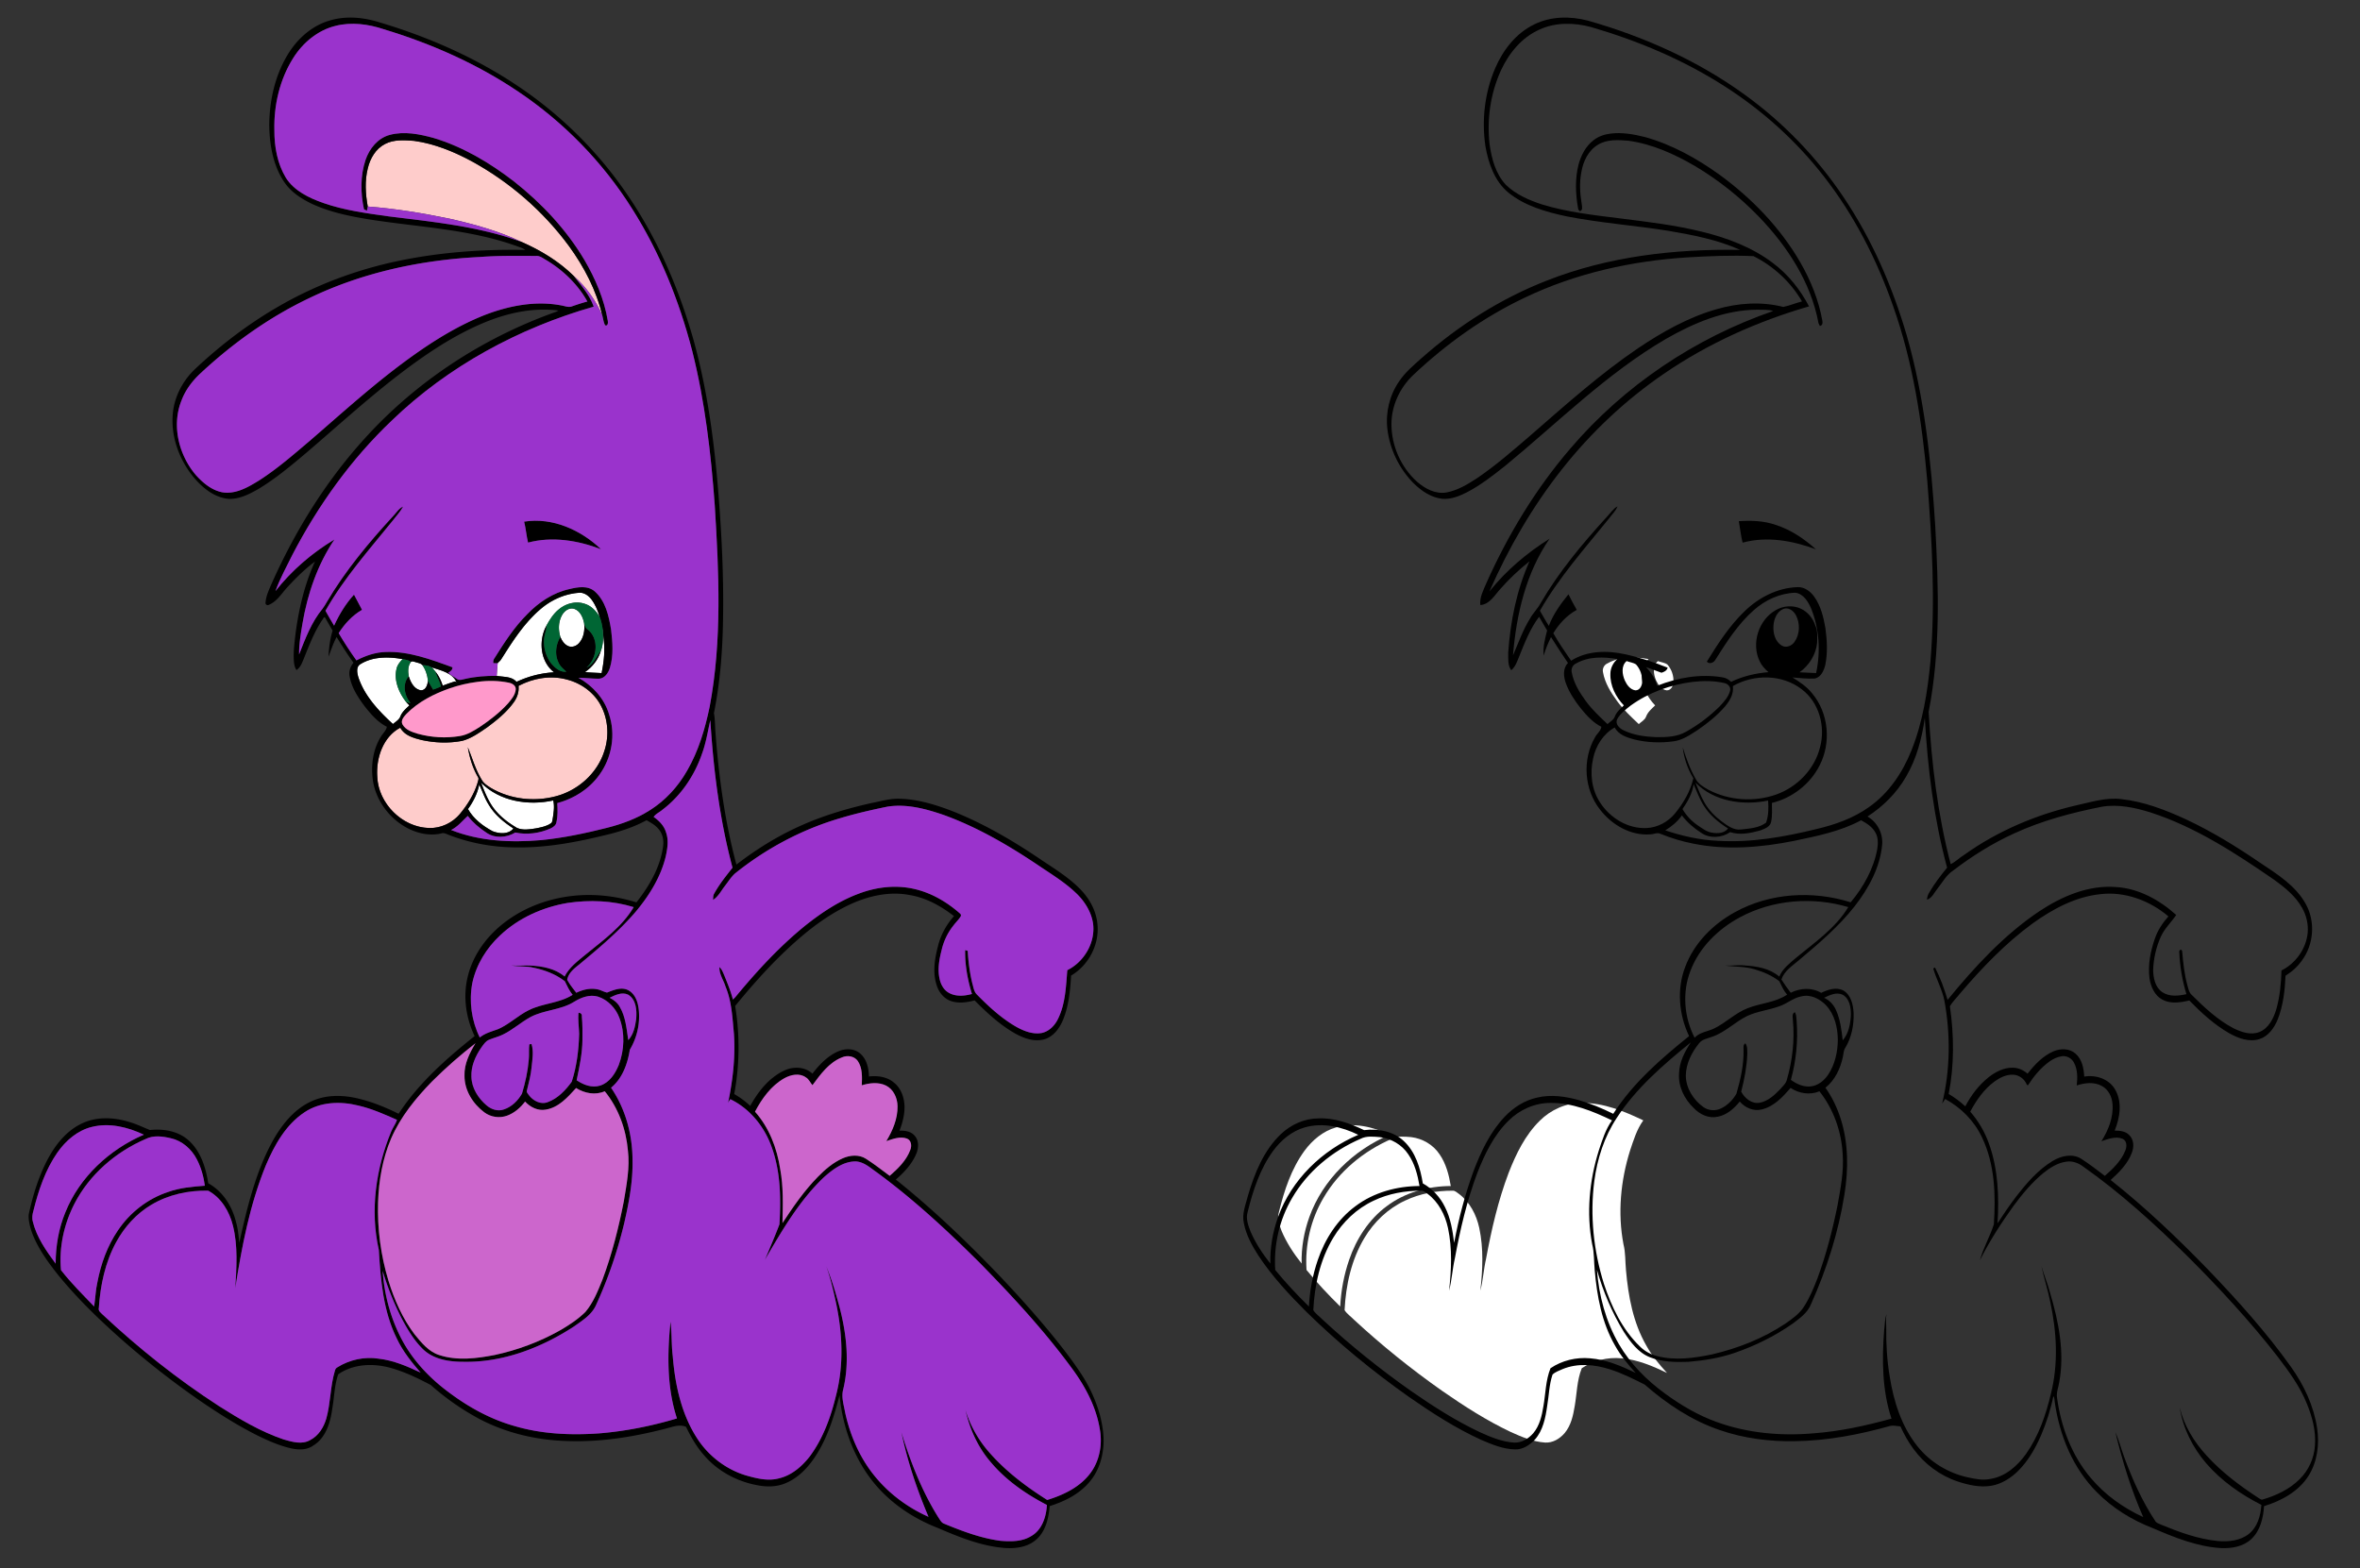 <svg xmlns="http://www.w3.org/2000/svg" viewBox="0 0 1920 1276"><rect x="0" y="0" width="1920" height="1276" fill="#333333" stroke="none"/><path fill="#FFF" d="M1307.67 539.76c10.17-5.79 22.41-5.49 33.6-3.56-3.41 2.99-5.64 7.26-5.67 11.85-.36 9.65 4.37 19 10.96 25.83-2.84 2.72-6.01 5.39-7.41 9.19-1 2.76-3.91 4.07-5.9 6.03-6.18-5.89-12.52-11.72-17.58-18.64-5.16-7.08-9.98-14.79-11.53-23.54-.67-2.84.83-6 3.53-7.16zM1347.36 553.64c-2.18-4.95-3.17-11.94 1.45-15.83 2.5.99 5.39 1.21 7.65 2.74 3.48 3.85 5.3 9.2 5 14.38-.17 3.05-1.95 6.74-5.47 6.71-4.24-.56-6.98-4.4-8.63-8zM1252.72 911.74c9-8.95 21.43-14.52 34.2-14.46 17.63-.15 34.36 6.71 50 14.2-5.29 7.3-7.9 16.03-10.74 24.47-7.71 24.51-10.2 50.9-5.41 76.23 1.78 6.94 1.38 14.16 2.07 21.24 1.85 21.12 5.8 42.67 16.53 61.25 4.52 8.19 10.53 15.41 16.83 22.27-11.74-5.63-24.03-10.88-37.16-11.9-11.24-1.02-22.81 1.73-32.17 8.09-3.95 9.79-3.96 20.55-5.75 30.84-1.26 7.73-3.06 15.83-8.24 21.98-3.92 4.55-9.7 8.07-15.89 7.64-9.85-.68-19.07-4.59-27.95-8.62-19.56-9.26-37.83-20.99-55.58-33.31-25.23-17.74-49.33-37.1-71.96-58.06-2.48-2.6-5.71-4.69-7.6-7.72 1-20.44 5.56-41.17 16.2-58.86 7.75-12.95 19.14-23.81 32.87-30.21 12.11-5.8 25.62-8.19 38.99-8.13 1.9-.05 3.33 1.53 4.85 2.51 8.97 6.64 14.36 17.11 16.67 27.86 3.57 16.74 2.76 34.06.88 50.96 2.21-8.55 2.68-17.41 4.65-26.01 4.37-23.71 9.84-47.33 18.39-69.92 6-15.34 13.42-30.67 25.32-42.34zM1086.94 917.19c14.57-4.2 30.28-.48 43.57 6.04-29.43 12.45-54.39 36.57-65.29 66.9-4.33 12.08-6.6 24.96-6.26 37.82-6.46-8.09-12.21-16.86-16.27-26.4-1.89-4.91-3.8-10.35-2.18-15.6 4.29-17.44 10.04-35 20.72-49.67 6.41-8.7 15.17-16.1 25.71-19.09z"/><path fill="#FFF" d="M1132.34 926.48c4.83-2.55 10.54-1.75 15.78-1.38 9.21 1.16 17.86 6.17 23.03 13.94 5.28 7.63 7.65 16.81 9.16 25.85-18.45.06-37.23 5.18-52.09 16.37-14.6 10.76-24.78 26.64-30.61 43.65-4.21 12.23-6.61 25.07-7.28 37.98-9.63-9.43-18.86-19.29-27.4-29.72-1.35-20.31 3.41-40.98 13.74-58.53 12.54-21.67 32.8-38.3 55.67-48.16z"/><path d="M1248.269 19.81c13.39-6.62 29.14-6.76 43.39-3.08 45.52 12.91 89.48 32.51 127.88 60.36 31.44 22.74 58.75 51.14 80.34 83.38 23.13 34.4 39.79 72.86 51.41 112.57 14.43 50.39 19.87 102.8 23.15 154.95 2.69 50.35 4.34 101.41-5.37 151.15 2.34 41.66 7.31 83.42 17.92 123.88 3.99-1.85 7.21-5.27 11.02-7.57 27.34-19.55 58.84-32.79 91.52-40.34 11.85-2.57 23.79-6.49 36.08-5.01 18.54 1.99 36.17 8.81 52.99 16.58 21.06 9.86 40.9 22.09 60.08 35.18 13.9 9.28 29.01 18.61 37.25 33.71 7.88 14.21 6.49 32.73-3.13 45.77-3.5 5.06-8.17 9.22-13.38 12.44-.55 12.05-1.89 24.32-6.38 35.61-2.8 6.84-7.56 13.66-14.91 15.99-8.34 2.59-17.08-.62-24.36-4.69-12.28-7.03-22.83-16.68-32.67-26.76-7.12 1.7-15.16 2.98-21.9-.67-6.35-3.4-9.41-10.56-10.46-17.36-1.39-10.92.76-21.98 4.37-32.28 2.27-6.76 6.33-12.78 11.01-18.1-15.18-12.89-35.5-20.49-55.51-18.05-20.28 2.14-38.73 12.11-55.04 23.85-22.09 16.15-41.12 36.06-58.84 56.79-2.73 3.55-6.18 6.66-8.36 10.55 3.37 23.62 3.6 47.87-1 71.35 4.86 2.83 9.38 6.22 13.51 10.06 4.73-9.04 11.05-17.39 19.08-23.76 5.59-4.32 12.31-7.86 19.56-7.67 4.45.01 8.69 1.96 12.04 4.83 5.76-7.36 12.46-14.48 21.21-18.23 5.68-2.37 12.91-2.39 17.72 1.89 5.37 4.57 6.81 12.01 7.14 18.74 9.3-1.62 19.9 1.75 24.92 10.14 6.24 10.23 4.18 23.24-.15 33.8 4.12.03 8.73.38 11.77 3.55 3.96 3.7 4.1 9.81 2.17 14.58-3.34 8.9-10.27 15.8-17.19 22.05 28.06 22.18 53.99 46.92 78.9 72.54 24.04 25.1 47.46 50.98 67.67 79.32 10.61 14.84 18.64 31.84 21.39 49.98 1.95 13.17.24 27.32-6.95 38.76-8.07 12.81-22.1 20.41-36.23 24.74-.62 9.63-3.05 19.95-10.36 26.78-6.61 6.26-16.22 7.75-24.98 7.32-19.37-1.24-37.62-8.67-55.26-16.25-16.97-6.56-32.83-16.35-45.59-29.38-19.31-19.43-30.15-45.91-34.01-72.73-.36-1.75-.04-3.73-1.21-5.18-2.21 10.97-5.69 21.68-10.07 31.97-4.57 10.43-10.33 20.54-18.42 28.64-5.98 5.97-13.49 10.73-21.89 12.23-9.29 1.57-18.71-.58-27.51-3.49-14.39-4.79-27.04-14.29-35.95-26.52-4.23-5.67-7.63-11.89-10.57-18.29-2.83-.2-5.72-.99-8.51-.31-25.09 7.01-50.94 11.98-77.06 12.34-20.78.41-41.73-2.23-61.42-9.02-22.72-7.73-43.05-21.28-61.02-36.98-9.26-4.66-18.58-9.37-28.5-12.49-12.31-3.97-26.1-5.16-38.29-.16-2.81 1.33-6.03 2.26-8.25 4.5-2.76 8.26-2.89 17.07-4.35 25.59-1.37 9.59-3.36 19.77-9.97 27.26-4.19 4.42-9.86 8.26-16.2 7.99-9.61-.18-18.65-3.98-27.35-7.69-20.9-9.5-40.25-22.02-59.05-35.1-29.42-20.78-57.39-43.69-83.11-68.91-14.24-14.2-28.03-29.04-39.17-45.85-5.25-8.16-10.1-16.89-11.9-26.51-1.79-7.64 1.52-15.06 3.32-22.35 5.36-18.24 12.83-36.82 26.87-50.17 8.18-7.7 19.12-12.66 30.44-12.71 13.06-.59 25.61 4.04 37.21 9.56 11.33-1.43 23.85.85 32.35 8.95 9.47 8.89 13.39 21.9 15.39 34.37 7.8 4.35 14.11 11.18 18.01 19.21 4.62 9.05 6.24 19.2 7.47 29.18 3.75-19.91 8.9-39.6 15.88-58.63 6.04-15.79 13.44-31.54 25.2-43.93 7.13-7.53 16.25-13.45 26.48-15.64 11.24-2.71 22.99-.96 33.98 2.08 9.62 2.83 18.93 6.67 27.91 11.12 16.03-25.01 38.74-44.75 61.7-63.2-8.29-17.42-10.18-38.15-3.15-56.31 7.21-19.33 22.59-34.79 40.5-44.56 28.46-15.73 63.33-17.71 94.11-8 10.43-12.41 18.64-27.2 21.64-43.28.66-4.4.83-9.19-1.36-13.21-2.49-4.79-7.19-7.78-11.79-10.25-16.92 9.11-35.97 12.85-54.59 16.78-26.84 5.34-54.8 7.73-81.82 2.26-9.09-1.75-17.99-4.47-26.57-7.92-2.72-1.51-5.66.31-8.49.34-15.99 1.26-31.31-7.69-40.87-20.07-13.01-16.35-14.63-40.71-4.21-58.76 1.51-3.06 4.74-5.15 5.25-8.66-6.78-3.37-11.94-9.11-16.66-14.88-4.97-6.22-9.43-12.99-12.22-20.48-1.9-5.32-2.71-12.2 1.71-16.53-4.73-6.96-9.33-13.99-13.81-21.1-2.36 4.85-4.5 9.82-5.93 15.04-.84-6.85 1.1-13.78 2.75-20.41-2.21-3.71-4.41-7.41-6.53-11.17-7.16 9.58-11.59 20.79-15.99 31.81-1.71 4.15-3.11 8.7-6.66 11.7-3.04-4.06-2.34-9.47-2.47-14.23 1.75-25.46 6.88-50.93 17.28-74.33-8.53 6.75-16.5 14.22-23.65 22.41-4.65 5.05-8.73 12.61-16.32 13.13-.73-6.26 2.5-12 4.81-17.6 17.61-39.44 40.17-76.84 68.36-109.64 43.68-51.24 101.49-90.05 165.07-111.98-4.14-1.43-8.7-.84-13-1.08-26.52.16-51.65 10.83-74.3 23.81-48.22 28.15-87.84 68.01-130.71 103.22-9.95 7.9-20.05 15.77-31.36 21.64-6.05 3.05-12.7 5.71-19.6 5.19-9.11-.88-17.02-6.29-23.41-12.51-11.77-11.81-19.49-27.65-21.46-44.21-1.61-13.62 1.8-27.78 9.68-39.03 4.92-7.35 11.79-13.02 18.31-18.87 30.06-26.53 64.42-48.43 101.86-62.97 49.8-19.62 103.9-25.82 157.12-24.92-18.37-8.28-38.37-12.1-58.12-15.48-27.59-4.42-55.54-6.41-82.98-11.78-16.77-3.59-34.02-8.42-47.57-19.44-11.13-9.3-16.13-23.79-18.55-37.66-3.13-21.23-.61-43.39 7.83-63.16 6.37-14.96 17.04-28.83 31.97-35.97m4.17 4.25c-14.41 6.37-24.93 19.25-31.39 33.31-8.46 18.58-11.48 39.53-9.22 59.78 1.63 11.86 4.88 24.27 13.28 33.22 8.07 7.84 18.64 12.42 29.19 15.89 20.83 6.39 42.58 8.78 64.12 11.47 22.35 2.81 44.8 5.43 66.69 10.91 20.19 4.97 40.16 12.48 56.9 25.08 12.57 9.28 22.51 21.74 29.74 35.53-41.87 12.12-82.19 30.16-118.16 54.88-31.28 21.38-59.15 47.67-82.65 77.37-24.06 30.39-43.64 64.2-59.22 99.65 13.63-17.05 30.49-31.29 48.93-42.88-19.17 27.78-27.06 61.62-29.74 94.84 4.41-10.07 8.02-20.57 13.86-29.95 2.47-4.39 6.16-7.93 8.56-12.37 14.88-25.58 33.95-48.39 53.83-70.19 2.89-2.9 5.06-6.67 8.76-8.64-1.47 3.93-4.77 6.79-7.15 10.16-19.61 24.16-40.42 47.63-55.97 74.73 2.44 4.09 4.65 8.31 7.25 12.3 3.6-9.51 9.61-17.84 15.97-25.67 2.12 4.29 4.36 8.53 6.75 12.69-7.99 4.4-14.4 11.24-19.05 19 4.36 7.72 9.41 15.06 14.46 22.36 13.05-8.3 29.47-8.47 44.14-5.22 11.76 2.58 23.23 6.42 34.41 10.87-.62 2.4-2.85 3.49-5.03 4.13-4.18-1.56-8.35-3.13-12.55-4.63 4.03 4.39 7.48 9.4 9.06 15.22 16.78-6.68 35.32-9.88 53.27-6.83 2.63.37 4.98 1.76 6.85 3.64 9.51-4.55 19.91-7.03 30.4-7.87-2.85-2.52-5.53-5.33-7.12-8.83-7.08-14.5-.87-33.87 13.2-41.71 6.12-3.55 14-4.11 20.43-1.04 5.56 2.65 9.67 7.77 11.6 13.57 2.09 4.44 1.55 9.42 1.48 14.18-.97 9.61-6.52 18.33-14.3 23.94 4.49.19 8.99.41 13.49.64 3.73-17.38 2.66-36-4.05-52.53-2.41-5.61-6.22-11.96-12.85-12.85-12.5.4-24.46 5.88-33.74 14.12-13.01 11.45-22.34 26.24-31.53 40.74-1.36 2.21-4.83 3.47-6.72 1.21 8.91-14.44 18.21-28.91 30.47-40.77 11.59-11.35 27.03-19.38 43.47-19.85 5.52-.17 10.35 3.49 13.43 7.81 5.31 7.43 7.5 16.53 9.06 25.39 1.37 9.96 1.94 20.21-.08 30.13-1.14 4.52-3.39 9.83-8.39 11.02-6.12.35-12.23-.35-18.31-.87 5.86 3.64 11.73 7.51 16.05 13.01 13.46 16.05 15.58 40.14 6 58.62-7.66 15.18-22.3 26.48-38.78 30.46.07 5.11.4 10.29-.62 15.34-.76 4.22-5.47 5.75-8.96 7.08-7.83 2.16-16.44 3.97-24.35 1.35-6.77 4.67-16.58 5.37-23.48.63-6.01-3.83-11.48-8.55-15.81-14.22-3.56 5-8.29 8.98-13.53 12.12 13.81 4.67 28.18 7.86 42.78 8.52 26.99 1.63 53.88-3.12 80-9.51 15.08-3.53 30.03-8.74 42.75-17.78 16.13-11.2 27.48-28.08 34.7-46.12 9.27-23.12 13.18-47.95 15.52-72.62 4.03-48.98 1.29-98.21-2.61-147.11-4.35-48.2-11.61-96.59-27.95-142.34-13.16-37.61-31.59-73.59-56.16-105.05-22.4-28.8-49.88-53.58-80.6-73.22-33.47-21.51-70.49-37.09-108.61-48.22-13.78-3.75-28.99-4.07-42.17 1.98m120.14 185.35c-45.46 2.93-90.82 12.97-132.03 32.72-33.49 15.85-63.99 37.65-90.89 63.05-10.8 10.27-17.62 24.8-17.64 39.79-.02 17.56 7.65 35.07 20.69 46.84 6.49 5.72 15.05 10.34 23.96 8.87 9.14-1.67 17.23-6.57 24.9-11.58 15.6-10.56 29.78-23.03 44.04-35.29 28.2-24.52 56.14-49.55 87.13-70.56 19.74-13.25 40.79-25.12 63.77-31.68 17.56-5.1 36.45-6.39 54.29-1.85 5.16-1 10.09-3.24 15.24-4.48-9.2-15.81-23.2-28.74-39.55-36.87-17.97-.79-35.97-.03-53.91 1.04m78.26 286.01c-5.27 2.17-7.66 8.19-8.03 13.53-.45 5.95 1.27 12.98 6.72 16.25 3.53 2.2 8.11.31 10.34-2.88 4.5-6.25 4.74-15.15 1.19-21.88-1.9-3.52-6.11-6.73-10.22-5.02m-168.63 44.34c-2.7 1.16-4.2 4.32-3.53 7.16 1.55 8.75 6.37 16.46 11.53 23.54 5.06 6.92 11.4 12.75 17.58 18.64 1.99-1.96 4.9-3.27 5.9-6.03 1.4-3.8 4.57-6.47 7.41-9.19-6.59-6.83-11.32-16.18-10.96-25.83.03-4.59 2.26-8.86 5.67-11.85-11.19-1.93-23.43-2.23-33.6 3.56m39.69 13.88c1.65 3.6 4.39 7.44 8.63 8 3.52.03 5.3-3.66 5.47-6.71.3-5.18-1.52-10.53-5-14.38-2.26-1.53-5.15-1.75-7.65-2.74-4.62 3.89-3.63 10.88-1.45 15.83m87.9 4.5c.89 6.3-2.55 12.08-6.48 16.69-6.34 7.33-13.98 13.42-21.93 18.91-6.11 3.95-12.38 8.38-19.78 9.35-10.61 1.48-21.55 1.06-31.98-1.47-6.06-1.61-12.88-3.84-15.99-9.79-9.33 5.22-15.42 14.93-17.56 25.24-2.73 12.04-1.26 25.34 5.64 35.76 8.07 12.61 22.66 21.57 37.89 20.83 9.09-.4 17.66-5.14 23.34-12.17 6.69-8.34 12.37-17.82 14.67-28.37-4.68-7.59-7.59-16.34-8.65-25.17 2.79 8.95 6 17.88 10.71 26.03 2.17 4.08 6.42 6.37 10.3 8.58 16.78 8.79 37.32 10.12 55.16 3.79 17.08-6.08 31.2-20.66 35.56-38.41 4.58-16.8-.72-36.57-14.93-47.2-15.86-12.27-38.86-12.39-55.97-2.6m-32.75-3.39c-18.02 2.28-35.71 8.63-50.47 19.3-4.04 3.18-8.34 6.44-10.9 10.98-1.92 3.93 1.77 7.46 5.03 9.02 8.29 4.11 17.72 5.31 26.87 5.68 8.21.05 16.95-.22 24.23-4.5 9.99-5.57 19.18-12.58 27.3-20.62 3.41-3.68 7.08-7.58 8.37-12.57.91-3.14-1.83-5.82-4.71-6.36-8.41-1.93-17.19-1.9-25.72-.93m188.91 29.18c-2.37 16.73-6.72 33.47-15.39 48.13-7.59 13.1-18.57 24.03-31.26 32.22 7.92 4.58 12.68 13.65 11.94 22.77-1.7 18.69-11.06 35.75-22.44 50.31-13.01 16.57-29.17 30.27-45.24 43.76-5.35 4.65-11.95 8.62-14.3 15.74 2.36 3.71 4.89 7.32 7.6 10.8 7.66-3.91 17.25-4.44 24.79.08 5.48-2.67 12.29-4.98 18.08-1.88 6.2 3.73 7.9 11.52 8.27 18.23.33 9.82-1.65 19.97-6.8 28.43-1.44 2.17-1.37 4.87-1.94 7.33-2.02 9.5-6.43 18.91-14.18 25.07 5.42 7.6 9.47 16.13 12.33 25.01 6.43 19.99 6.45 41.51 3.09 62.08-4.92 30.71-14.4 60.61-27.14 88.95-2.7 6.94-9.02 11.43-14.75 15.76-14.69 10.3-30.96 18.31-47.93 24.1-11.98 4.07-24.55 6.04-37.12 7.09-10.51.41-21.37.18-31.28-3.72-9.55-3.74-15.83-12.41-21.24-20.68-9.62-15.69-16.82-32.83-21.87-50.51 1.6 21.05 7.24 42.07 17.83 60.43 9.3 16.08 22.67 29.49 37.64 40.36 12.95 9.46 26.92 17.69 42.07 23.11 25.09 9.11 52.31 11.51 78.81 9.17 21.47-1.56 42.59-6.22 63.3-11.94-7.68-23.2-7.8-48.07-5.96-72.19.69-4.31.31-8.86 2.11-12.93-1.06 3.58-.38 7.31-.43 10.97-.17 13.34.63 26.73 2.83 39.9 3.22 20.16 9.57 40.51 22.5 56.65 10.16 12.79 24.83 21.76 40.75 25.31 6.17 1.36 12.6 2.7 18.91 1.31 12.1-1.99 21.85-10.64 28.77-20.33 10.24-14.53 16.13-31.65 20.19-48.82 6.23-24.51 4.79-50.36-.5-74.9-1.89-9.84-5.22-19.35-7.18-29.16 2.04 7.36 5.09 14.41 7.03 21.82 6.97 23.45 11.98 48.38 7.44 72.79-.59 4.16-2.45 8.23-1.78 12.5 3.2 23.69 11.92 47.1 27.54 65.45 11.51 13.67 26.39 24.3 42.6 31.72-9.83-22.27-17.02-45.6-22.7-69.24 2.85 6.44 4.6 13.3 7.02 19.91 6.66 18.21 14.59 36.09 25.31 52.31.91 1.83 3.03 2.33 4.76 3.15 14.92 6.14 30.3 11.79 46.46 13.37 8.59.68 18.05-.24 25.04-5.77 7.06-5.63 9.72-14.99 10.21-23.67-16.75-8.52-32.51-19.5-44.85-33.78-11.02-12.83-18.96-28.6-21.55-45.37 3.49 14.76 11.71 28.05 21.93 39.14 12.14 13.37 26.7 24.28 41.76 34.14 1.12.57 2.12 1.79 3.56 1.57 11.1-3.24 22.02-8.31 30.28-16.59 7.29-7.17 11.81-17.08 12.45-27.28.94-11.75-2.12-23.41-6.58-34.18-5.74-14.31-15-26.8-24.31-38.96-22.37-28.65-47.13-55.37-72.84-81.03-26.68-26.2-54.44-51.51-85.07-73.07-3.72-2.76-8.36-4.44-13.02-3.87-7.37.86-13.82 5.04-19.46 9.6-9.12 7.57-16.73 16.77-23.77 26.25-10.19 14.1-19.66 28.81-27.48 44.37 2.67-10.05 8.15-19.2 11.31-29.12 1.57-23.85.88-48.96-9.69-70.89-6.26-13.3-17.04-24.15-29.91-31.12-.86 1.23-1.64 2.5-2.49 3.74 6.68-27.37 6.92-56.12 1.86-83.78-1.81-9.11-6.53-17.27-9.09-26.13l1.45-.81c4.32 8.37 7.57 17.3 10.23 26.34 21.93-26.75 45.69-52.65 74.56-72.06 18.36-12.14 39.96-21.51 62.42-19.74 18.51 1.09 35.47 10.53 49.03 22.72-4.07 5.99-9.53 11.04-12.56 17.71-3.77 8.45-5.85 17.66-6.21 26.9.1 6.67 1.62 14.35 7.58 18.3 5.8 3.77 13.07 2.95 19.5 1.52-3.34-10.96-5.31-22.35-5.79-33.79-.61-2.13 1.92-3.6 2.34-.9.81 9.38 1.81 18.81 4.34 27.91.74 2.6 1.25 5.53 3.42 7.4 10.24 10.18 20.97 20.26 33.84 27.06 6.45 3.17 14.17 5.94 21.24 3.09 7.58-3.06 11.42-11.01 13.69-18.37 2.95-10.29 3.93-21.03 4.24-31.68 11.57-5.76 20.02-17.61 21.33-30.51.64-7.06-1.03-14.28-4.54-20.43-5.24-9.41-13.79-16.35-22.36-22.59-31.58-21.75-64.21-43.11-100.95-55.04-12.73-3.93-26.27-6.89-39.6-4.64-24.42 4.85-48.71 11.26-71.39 21.73-17.68 8.02-34.21 18.43-49.63 30.2-5.51 3.6-8.64 9.59-12.66 14.61-2.64 3.19-4.37 7.69-8.57 9.13.02-2.15.79-4.17 1.89-5.98 4.13-7.17 9.24-13.71 14.44-20.12-10.73-39.77-15.85-80.89-18.11-121.95m-186.61 52.73c2.31 5.5 4.34 11.17 7.38 16.34 3.4 5.98 8.28 11.01 13.77 15.12 4.71 3.46 9.82 7.52 16.08 6.69 6.88-.77 14.53-1.21 20.23-5.55 2.01-5.61 2.13-12.01 1.64-17.98-20.42 4.22-44 .82-59.1-14.62m-1.5 1.31c-1.02 7.46-4.84 14.17-9.06 20.28 3.11 5.16 7.25 9.71 12.25 13.1 3.63 2.41 7.19 5.32 11.63 6.03 4.51.85 10.19.62 13.2-3.39-7.51-4.71-14.57-10.48-19.38-18.01-3.74-5.57-5.88-11.96-8.64-18.01m37.82 108.22c-17.8 9.5-33.24 24.6-40.42 43.71-6.82 17.51-5.12 37.72 3.4 54.34 4.07-4.45 10.41-5 15.63-7.4 9.72-4.63 17.42-12.72 27.53-16.62 10.54-4.21 22.58-4.52 32.16-11.08-2.97-3.13-4.52-7.16-6.41-10.92-5.95-4.53-12.94-7.6-20.09-9.66-7.84-2.37-16.07-2-24.09-2.99 5.4.23 10.79-.74 16.19-.13 9.82.63 20.28 2.44 27.98 9.06 2.63-6.42 8.37-10.7 13.45-15.11 15.25-12.62 32.23-24.17 42.69-41.42-28.94-8.61-61.31-6.11-88.02 8.22m68.35 65.56c4.34 1.98 7.74 5.6 9.67 9.96 3.47 7.74 4.51 16.3 5.46 24.65 4.84-5.52 6.27-13.31 6.64-20.45.12-6-.89-13.33-6.6-16.61-5.03-2.45-10.6.21-15.17 2.45m-18.29-1.2c-6.56 1.14-11.64 5.81-17.8 7.97-8.67 3.27-18.12 4.09-26.55 8.06-9.93 4.85-17.84 13.27-28.44 16.85-3.66 1.47-8.15 1.94-10.66 5.33-5.99 7.43-10.61 16.49-10.77 26.22.09 10.33 6.16 19.89 14.43 25.77 4.13 2.9 9.76 3.2 14.27.98 5.27-2.5 9.59-6.91 12.46-11.92 3.38-11.62 6.11-23.67 5.8-35.84.06-1.8-.51-4.08 1.5-5.15 1.92 2.65 1.48 6.05 1.54 9.14-.45 10.21-2.39 20.29-4.95 30.16 2.85 5.32 8.56 10.17 15 9.02 6.85-1.3 12.21-6.29 16.87-11.17 2.03-2.41 4.7-4.57 5.36-7.81 4.49-15.57 6.33-31.96 4.84-48.12-.06-2.29-1.14-5.51 1.68-6.57 1.23 2.34 1.21 5 1.39 7.58 1.18 15.93-.45 32.07-4.72 47.46 4.5 3.25 9.91 5.85 15.62 5.37 6.26-.41 11.53-4.77 14.88-9.82 5.41-8.26 7.58-18.29 7.71-28.06-.1-9.97-2.54-20.56-9.49-28.05-5.04-5.27-12.54-9.24-19.97-7.4m-90.16 37.48c-22.34 18.11-44.57 37.27-60.35 61.59-10.1 15.3-15.77 33.15-18.16 51.23-3.63 27.98-.59 56.69 7.82 83.58 6.16 18.65 14.9 37.12 29.22 50.91 3.88 3.91 8.86 6.62 14.21 7.92 14.54 3.78 29.79 1.62 44.28-1.35 21.17-4.91 41.78-13 59.91-25.09 5.58-3.92 11.43-7.92 15.12-13.8 4.66-7.18 7.93-15.15 11-23.1 7.17-19.41 12.32-39.5 16.41-59.76 2.41-13.58 5.12-27.33 4.1-41.19-1-18.43-7.41-36.64-18.92-51.16-7.68 3.25-16.64 1.81-23.47-2.74-6.36 7.32-13.48 15.1-23.28 17.44-6.64 1.82-13.77-1.25-18.07-6.38-4.6 5.71-10.51 10.98-17.93 12.36-7.2 1.65-14.57-1.83-19.45-7.02-7.68-7.26-12.8-17.63-12-28.36.24-9.21 4.65-17.54 9.56-25.08m291.61 15.69c-7.03 5.07-12.6 11.88-17.26 19.13-1.27.22-1.29-1.67-1.96-2.31-2.09-3.65-6.14-6.16-10.36-6.23-5.52-.23-10.64 2.45-15.01 5.56-8.56 6.3-14.73 15.22-19.69 24.5 6.69 7.68 11.9 16.6 15.29 26.2 7.38 20.64 8.24 42.97 6.91 64.65 4.86-7.35 9.71-14.71 15.11-21.68 8.51-10.96 17.76-21.84 29.79-29.08 6.75-4.07 15.81-6.25 22.96-1.91 6.72 4.34 13.09 9.19 19.43 14.07 6.7-5.8 13.36-12.27 16.7-20.65 1.3-3.11 1.38-7.73-2.07-9.45-5.7-2.43-11.91.08-17.4 1.9 5.65-9.02 9.93-19.52 9-30.36-.37-5.81-3.35-11.69-8.58-14.52-6.26-3.59-13.95-2.63-20.52-.49.73-6.25.79-13.01-2.29-18.68-1.85-3.45-5.86-5.66-9.77-5.1-3.75.54-7.25 2.22-10.28 4.45m-439.92 48.02c-11.9 11.67-19.32 27-25.32 42.34-8.55 22.59-14.02 46.21-18.39 69.92-1.97 8.6-2.44 17.46-4.65 26.01 1.88-16.9 2.69-34.22-.88-50.96-2.31-10.75-7.7-21.22-16.67-27.86-1.52-.98-2.95-2.56-4.85-2.51-13.37-.06-26.88 2.33-38.99 8.13-13.73 6.4-25.12 17.26-32.87 30.21-10.64 17.69-15.2 38.42-16.2 58.86 1.89 3.03 5.12 5.12 7.6 7.72 22.63 20.96 46.73 40.32 71.96 58.06 17.75 12.32 36.02 24.05 55.58 33.31 8.88 4.03 18.1 7.94 27.95 8.62 6.19.43 11.97-3.09 15.89-7.64 5.18-6.15 6.98-14.25 8.24-21.98 1.79-10.29 1.8-21.05 5.75-30.84 9.36-6.36 20.93-9.11 32.17-8.09 13.13 1.02 25.42 6.27 37.16 11.9-6.3-6.86-12.31-14.08-16.83-22.27-10.73-18.58-14.68-40.13-16.53-61.25-.69-7.08-.29-14.3-2.07-21.24-4.79-25.33-2.3-51.72 5.41-76.23 2.84-8.44 5.45-17.17 10.74-24.47-15.64-7.49-32.37-14.35-50-14.2-12.77-.06-25.2 5.51-34.2 14.46m-165.78 5.45c-10.54 2.99-19.3 10.39-25.71 19.09-10.68 14.67-16.43 32.23-20.72 49.67-1.62 5.25.29 10.69 2.18 15.6 4.06 9.54 9.81 18.31 16.27 26.4-.34-12.86 1.93-25.74 6.26-37.82 10.9-30.33 35.86-54.45 65.29-66.9-13.29-6.52-29-10.24-43.57-6.04m45.4 9.29c-22.87 9.86-43.13 26.49-55.67 48.16-10.33 17.55-15.09 38.22-13.74 58.53 8.54 10.43 17.77 20.29 27.4 29.72.67-12.91 3.07-25.75 7.28-37.98 5.83-17.01 16.01-32.89 30.61-43.65 14.86-11.19 33.64-16.31 52.09-16.37-1.51-9.04-3.88-18.22-9.16-25.85-5.17-7.77-13.82-12.78-23.03-13.94-5.24-.37-10.95-1.17-15.78 1.38z"/><path d="M1310.08 108.71c9.549-1.26 19.189.53 28.439 2.84 21.95 6.17 42.16 17.44 60.58 30.71 26.25 19.18 49.38 43.14 65.68 71.39 8.41 14.66 14.85 30.6 17.81 47.29.4 1.61.05 4.12-2.04 4.21-.27-.54-.81-1.63-1.08-2.17-6.16-33.45-25.56-62.96-48.89-87.07-15.24-15.72-32.53-29.45-51.34-40.67-16.84-9.85-35.08-18.13-54.56-20.77-8.22-.66-17.18-1.23-24.53 3.2-7.88 4.63-12.17 13.56-13.61 22.31-1.68 8.6-1.16 17.45.29 26.04.23 1.93 1.06 4.9-1.41 5.79-.99-.61-1.52-1.47-1.61-2.59-2.02-11.56-2.5-23.61.36-35.08 2.06-7.67 5.87-15.25 12.33-20.12 3.9-3.04 8.71-4.7 13.58-5.31zM1414.639 424.01c10.04-.68 20.34-.37 29.93 3 12.33 3.91 23.25 11.32 32.81 19.9-18.89-7.05-39.87-10.86-59.68-5.43-1.39-5.75-2.04-11.65-3.06-17.47z"/><g><path fill="#FECCCB" d="M313.09 117.22c7.26-3.9 15.83-3.18 23.75-2.63 16.38 2.27 31.93 8.58 46.43 16.33 31.11 16.93 58.56 40.7 79.58 69.21 12.42 17.01 22.33 36.12 27.21 56.69-5.18-12.16-13.04-23.26-22.98-31.99-12.2-12.13-27.12-21.14-42.81-28.03-18.45-8.89-38.36-14.31-58.26-18.83-22.05-4.58-44.35-8.28-66.83-9.95-1.84-10.24-2.52-20.91.05-31.09 1.87-7.96 6.4-15.83 13.86-19.71z"/><path fill="#FFF" d="M440.09 495.24c8.93-7.59 20.23-12.46 31.98-13.06 3.75.22 7.01 2.64 9.18 5.58 3.17 4.22 5.15 9.22 6.64 14.25-2.71-4.76-6.71-9.04-12.03-10.75-7.22-2.53-15.41-.38-21.16 4.44-4.49 3.59-7.55 8.58-10.28 13.55-6.4 12.08-4.94 28.98 6.35 37.71-10.56.54-20.98 3.3-30.55 7.75-4.05-4.61-10.66-3.85-16.12-4.86.18-3.43.45-6.84.79-10.24l.02-.26c.97-.89 2.02-1.72 2.74-2.82 9.33-14.8 18.93-29.9 32.44-41.29z"/><path fill="#FFF" d="M456.96 500.97c1.83-3.59 5.67-6.86 9.96-5.73 4.99 1.55 7.3 6.88 8.28 11.6.73 5.63-.2 11.92-4.08 16.29-1.99 2.3-5.16 3.63-8.17 2.76-3.51-1.17-5.72-4.46-7.08-7.72-1.68-5.6-1.69-11.94 1.09-17.2zM490.38 512.35l.12-.16c.12 5.27 1.31 10.47 1.06 15.77.21 6.62-.84 13.18-2.1 19.65-4.5-.33-9.02-.3-13.5-.88 6.09-4.1 10.77-10.27 12.9-17.31 2.06-5.47 1.99-11.35 1.52-17.07zM293.35 540.24c10.19-6.24 22.81-6.07 34.21-4.01-2.17 2.24-4.28 4.73-4.95 7.87-2.31 9.66 2.01 19.58 7.88 27.1.82.93 1.71 1.8 2.6 2.69-2.83 2.61-5.91 5.25-7.34 8.93-1.01 2.86-3.9 4.32-6.05 6.25-11.79-10.81-23.35-23.06-28.32-38.62-.92-3.33-1.72-8.24 1.97-10.21zM334.34 538.46c1.16-.92 2.62.01 3.87.24 1.82.68 4.09.8 5.42 2.4 2.61 3.7 4.08 8.07 4.5 12.58-.16 3.41-1.76 8.27-6 7.89-5.35-1.09-8.1-6.65-9.59-11.4-.68-3.96-.8-8.38 1.8-11.71zM351.08 542.91c7.42 2.5 17.01 4.33 20.42 12.3l-1.24-.87c-3.41 1.02-6.74 2.26-10.07 3.49-1.36-4.14-3.22-8.17-6.04-11.52-.94-1.21-2-2.32-3.07-3.4z"/><path fill="#FECCCB" d="M421.86 558.04c11.83-6.27 25.94-8.78 39.02-5.27 11.21 2.73 21.48 9.86 27.27 19.94 6.55 11.41 7.66 25.59 3.61 38.05-5.59 18.21-21.46 32.39-39.76 37.11-17.39 4.55-36.73 2.46-52.33-6.65-2.97-1.89-6.22-3.78-7.87-7.03-5.05-8.15-7.49-17.5-11.22-26.24 1.45 8.43 3.96 16.78 8.25 24.23 1.09 1.46-.06 3.24-.33 4.8-2.85 9.3-8.13 17.7-14.28 25.16-6.15 7.32-15.56 11.81-25.16 11.48-21.84-.55-41.2-19.9-42.12-41.67-1.08-15.14 4.62-32.42 18.71-39.93 3.38 6.34 10.85 8.42 17.32 10.02 10.77 2.36 22.04 2.77 32.89.73 7.68-1.98 14.23-6.76 20.68-11.18 7.96-5.92 15.86-12.3 21.62-20.47 2.7-3.8 4.2-8.39 3.7-13.08z"/><path fill="#FFF" d="M391.41 636.77c15.02 15.19 38.46 18.89 58.7 14.41 1.21 5.23.22 10.57-.58 15.78-.2 1.1-.38 2.36-1.49 2.94-3.54 2.4-7.84 3.18-11.95 4.01-5.12.77-10.68 1.79-15.57-.41-8.6-5.05-16.73-11.53-21.73-20.31-3.05-5.19-5.23-10.82-7.38-16.42z"/><path fill="#FFF" d="M380.74 658.18c4.3-5.98 7.74-12.67 9.15-19.95 2.53 5.39 4.37 11.12 7.57 16.18 4.78 8.27 12.32 14.44 20.23 19.58-3.95 5.01-11.56 4.36-16.92 2.24-7.98-4.26-15.51-10.04-20.03-18.05z"/><path d="M267.87 16.81c13.05-4.05 27.23-2.83 40.14 1.14 39.86 11.84 78.46 28.65 113.04 51.87 35.55 23.72 66.4 54.43 90.25 89.9 23.97 35.45 41.06 75.22 52.76 116.28 13.33 47.89 18.79 97.54 21.96 147.01 1.66 25.28 2.57 50.63 2.28 75.97-.23 27.19-2.09 54.47-7.47 81.17.89 4.91.84 9.93 1.19 14.91 2.69 36.48 7.6 72.94 17.08 108.33 15.86-12.18 32.91-22.88 51.16-31.11 19.05-8.68 39.23-14.64 59.64-19.15 7.31-1.44 14.57-3.62 22.09-3.32 14.83.39 29.2 4.86 42.95 10.13 25.42 10.11 49.17 23.99 71.76 39.31 11.47 7.71 23.49 14.95 33.04 25.09 7.08 7.51 12.17 17.17 13.1 27.55 1.67 16.51-7.18 33.42-21.44 41.8-.72 12.24-1.91 24.76-6.63 36.21-2.87 6.79-7.76 13.49-15.16 15.62-8.09 2.31-16.47-.75-23.54-4.62-12.5-7.03-23.1-16.88-33.15-27-6.4 1.66-13.39 2.69-19.75.32-5.38-2.05-9.26-6.92-11-12.3-3.55-10.35-1.84-21.57.87-31.91 2.16-9.21 6.85-17.62 13.07-24.7-10.57-8.25-22.71-14.94-36.07-17.15-15.9-3.09-32.38.47-46.99 6.96-23.24 10.48-42.91 27.29-60.86 45.11-12.05 12.09-23.3 24.96-34.1 38.17 3.89 23.68 3.67 48.06-.75 71.66 4.66 2.74 9.11 5.88 12.99 9.66 6.47-11.64 15.22-22.84 27.5-28.67 7.37-3.61 16.9-3.36 23.12 2.42 5.59-7.27 12.2-14.21 20.71-18.02 5.76-2.6 13.26-2.7 18.2 1.7 5.28 4.57 6.96 11.91 7.04 18.63 7.05-.85 14.77.23 20.35 4.96 5.77 4.57 8.4 12.07 8.63 19.25.14 6.83-1.67 13.55-4.09 19.9 4.37-.18 9.3.48 12.29 4.04 3.6 3.88 3.33 9.83 1.47 14.46-3.47 8.47-9.9 15.34-16.74 21.25 28.31 22.65 54.72 47.6 79.91 73.65 15.61 16.19 30.72 32.88 45.08 50.19 9.15 11.11 18.07 22.45 25.97 34.5a119.23 119.23 0 0115.07 33.19c2.43 9.67 3.99 19.83 2.28 29.76-1.31 9.37-5.12 18.5-11.49 25.56-8.27 9.41-19.87 15.13-31.67 18.79-.82 9.5-2.98 19.68-10.13 26.54-6.74 6.56-16.69 8.14-25.73 7.58-19.31-1.33-37.48-8.78-55.08-16.31-18.29-7.11-35.3-18.01-48.51-32.61-18.66-20.64-28.85-47.99-31.48-75.44-4.61 17.9-10.18 35.96-20.73 51.37-5.81 8.43-13.34 16.1-22.9 20.13-7.37 3.23-15.75 3.31-23.53 1.71-16.45-3.05-31.97-11.43-42.93-24.14-6.17-6.91-10.77-15.01-14.8-23.28-5.2-2.36-10.95 0-16.17 1.33-26.03 6.78-52.91 11.13-79.88 10.21-24.57-.59-49.18-6.16-71.09-17.45-14.61-7.72-28.29-17.24-40.65-28.2-10.01-5.28-20.28-10.27-31.18-13.46-14.44-4.36-31.3-4.02-44 4.81-3.15 8.91-3.14 18.57-4.83 27.81-1.53 11.23-5.09 23.73-15.34 30.05-5.3 3.95-12.31 3.71-18.46 2.32-9.75-2.25-18.94-6.38-27.87-10.8-16.9-8.56-32.89-18.81-48.45-29.58-20.7-14.43-40.56-30.05-59.58-46.63-18.93-16.67-37.21-34.21-53.18-53.78-8.61-10.8-16.92-22.21-21.68-35.3-1.45-4.52-2.75-9.28-2.43-14.05 3.29-15.35 7.96-30.53 15.2-44.51 6.25-11.8 14.91-23.03 27.09-29.1 12.12-6.25 26.67-5.7 39.41-1.74 5.82 1.65 11.28 4.3 16.87 6.59 10.97-1.2 22.99.76 31.43 8.35 9.95 8.83 14.08 22.23 16.07 34.97 11.77 6.44 19.39 18.53 22.53 31.34 1.65 5.54 2.15 11.31 2.72 17.04 6.25-27.95 12.93-56.32 26.59-81.74 7.43-13.5 17.44-26.57 31.77-33.17 12.13-5.74 26.2-5.47 38.99-2.26 11.21 2.72 21.97 7.1 32.26 12.26 16.23-24.91 38.79-44.82 61.86-63.22-7.24-15.13-9.66-32.77-5.43-49.1 3.86-15.3 13.06-28.93 24.86-39.27 16.73-14.71 38.35-23.31 60.39-25.7 17.4-1.93 35.12.1 51.82 5.28 10.25-13.06 19.07-27.97 21.55-44.63.94-5.23.01-11.09-3.65-15.13-2.58-3.14-6.2-5.1-9.66-7.07-10.3 5.58-21.5 9.26-32.87 11.95-23.92 5.89-48.41 10.53-73.15 10.18-19.32-.09-38.68-3.62-56.61-10.88-1.41-.62-2.9-1.07-4.4-.48-8.78 2.02-18.06.24-26.09-3.62-15.28-7.46-26.85-22.44-29.5-39.32-1.77-12.29-.05-25.47 6.68-36.1 1.57-2.6 4.11-4.65 4.65-7.77-7.52-3.74-13.05-10.33-18.18-16.8-5.37-7.28-10.59-15.2-12.11-24.29-.77-3.93.58-7.95 3.12-10.95-4.8-6.84-9.39-13.82-13.71-20.97-2.74 5.09-4.49 10.59-6.57 15.95.28-7.16 1.25-14.31 3.31-21.19-2.11-3.61-4.19-7.22-6.28-10.84-1.19-.09-1.41 1.49-2.11 2.16-6.57 9.75-10.72 20.81-15.09 31.65-1.37 3.38-2.76 7.06-5.91 9.18-1.81-2.7-2.08-6.01-2.21-9.15-.29-7.09.75-14.13 1.52-21.16 2.72-19.88 7.35-39.69 15.74-58-8.22 6.11-15.56 13.36-22.48 20.9-4.65 5.02-8.32 11.47-14.9 14.24-1.4.92-3.28-.25-2.81-1.92.3-4.62 2.23-8.91 3.98-13.12 19.04-43.24 44.05-84.07 75.76-119.19 42.24-47.09 96.71-82.79 156.25-103.95.81-.27 1.57-.67 2.27-1.17-20.99-2.67-42.21 2.11-61.5 10.29-25.48 10.78-48.46 26.57-70.28 43.4-25.09 19.47-48.59 40.87-72.7 61.51-12.58 10.61-25.23 21.29-39.35 29.81-7.46 4.31-15.62 8.54-24.48 8.21-11.3-.97-20.76-8.59-27.9-16.9-12.01-14.32-19.18-33.24-17.55-52.05 1.13-13.86 7.94-26.92 17.93-36.48 21.37-20.12 44.92-38.01 70.5-52.47 27.88-15.82 58.15-27.34 89.4-34.43 35.69-8.05 72.43-10.88 108.96-10.2-1.8-1.32-3.95-2.01-6.01-2.76-38.87-14.23-80.67-15.68-121.18-22.1-15.74-2.58-31.58-5.8-46.15-12.51-8.57-4.13-17-9.44-22.47-17.42-9.29-13.55-12.25-30.37-12.48-46.52.09-20.1 4.65-40.54 15.16-57.83 7.66-12.56 19.35-23.14 33.65-27.38m5.04 4.25c-14.51 3.56-26.66 13.78-34.47 26.3-10.89 17.37-15.72 38.2-15.23 58.6-.05 13.35 2.4 27.12 9.37 38.69 6.77 10.66 18.8 16.36 30.31 20.45 17.16 6 35.28 8.41 53.2 10.91 36.43 4.53 73.47 8.08 108.18 20.79 15.69 6.89 30.61 15.9 42.81 28.03 6.02 7.67 12.7 15.31 15.93 24.64-60.9 17.41-118.36 48.4-164.09 92.49-33.2 31.49-60.15 69.2-81.22 109.73-4.75 9.63-9.97 19.1-13.61 29.22 13.16-16.83 29.7-30.99 47.98-41.99-13.72 20.32-21.78 43.96-25.93 68-1.4 8.42-2.94 16.88-2.81 25.46 5.1-12.86 10.03-26.17 18.94-36.97 1.38-1.77 2.49-3.73 3.62-5.66 15.13-25.64 34.32-48.6 54.44-70.43 2.37-2.55 4.27-5.77 7.6-7.18-2.13 3.97-5.25 7.26-7.96 10.83-19.31 23.9-39.95 47.04-55.19 73.89 2.23 4.11 4.63 8.13 7.03 12.16 4.16-9.13 9.42-17.8 16.18-25.24 2.2 4.1 4.38 8.22 6.54 12.34-7.89 4.54-14.15 11.35-19 18.98 4.48 7.6 9.31 15.01 14.45 22.17 7.43-3.87 15.56-6.66 24-6.85 18.8-.67 36.74 6.16 54.13 12.46.01 2.22-1.65 3.41-3.44 4.34 2.15 2.37 5.13 3.59 7.63 5.5 1.91 1 3.96 0 5.91-.36 8.47-1.96 17.21-2.6 25.89-2.51 5.46 1.01 12.07.25 16.12 4.86 9.57-4.45 19.99-7.21 30.55-7.75-11.29-8.73-12.75-25.63-6.35-37.71.36 2.18-.48 4.26-.99 6.35-2.12 7.93-.21 16.69 4.41 23.39 3.14 3.91 7.44 8.01 12.87 7.48-2.39-2.33-5.17-4.47-6.43-7.68-3.14-6.58-2.03-14.47 1.59-20.62 1.36 3.26 3.57 6.55 7.08 7.72 3.01.87 6.18-.46 8.17-2.76 3.88-4.37 4.81-10.66 4.08-16.29.51 1.89 1.06 3.96 2.77 5.15 9.75 7.51 7.99 23.44-.73 31.07 5.82-2.66 7.83-9.03 11.62-13.64-2.13 7.04-6.81 13.21-12.9 17.31 4.48.58 9 .55 13.5.88 1.26-6.47 2.31-13.03 2.1-19.65.25-5.3-.94-10.5-1.06-15.77l-.12.16c-.46-3.52-1.17-7.05-2.49-10.34-1.49-5.03-3.47-10.03-6.64-14.25-2.17-2.94-5.43-5.36-9.18-5.58-11.75.6-23.05 5.47-31.98 13.06-13.51 11.39-23.11 26.49-32.44 41.29-.72 1.1-1.77 1.93-2.74 2.82l-.02.26c-1.18-.06-2.36-.11-3.54-.15-.18-1.47.07-2.9 1.01-4.08 7.87-12.5 15.93-25.09 26.45-35.57 9.34-9.74 21.07-17.61 34.39-20.56 6.78-1.62 14.93-3.15 20.69 1.92 8.75 7.77 11.4 19.9 13.25 30.96 1.22 10.3 2.1 21.03-.93 31.1-1.26 4.19-4.31 8.84-9.15 8.94-5.49-.03-10.96-.71-16.46-.77 11.46 6.43 20.99 16.76 24.82 29.5 5.66 16.54 2.4 35.57-7.91 49.6-8.17 11.41-20.65 19.28-34.13 22.87.27 5.03.49 10.16-.63 15.12-.21 2.71-2.52 4.41-4.78 5.46-8.92 3.97-19.16 5.37-28.76 3.35-7.01 4.3-16.8 4.95-23.64 0-5.65-3.71-10.87-8.15-15.01-13.53-4.36 4.01-8.1 8.81-13.58 11.46 23.08 9.2 48.6 10.38 73.12 8.26 18.24-1.78 36.22-5.59 53.97-10.08 12.01-3.05 23.81-7.39 34.32-14.05 12.76-7.93 23.21-19.32 30.61-32.36 9.31-16.03 14.62-34.02 18.36-52.07 10.16-54.04 7.53-109.4 4.13-163.97-3.07-42.09-7.95-84.23-18.27-125.23-10.51-40.69-26.36-80.21-48.88-115.78-23.79-37.87-55.65-70.59-92.81-95.48-33.45-22.54-70.73-39.02-109.27-50.66-12.57-4.22-26.34-6.04-39.35-2.75m117.52 188.02c-47.85 2.36-95.74 12.62-139.02 33.55-32.33 15.4-61.8 36.44-87.98 60.79-6.8 6.23-12.58 13.79-15.8 22.5-8.12 20.29-2.17 44.25 11.71 60.56 5.8 6.43 12.95 12.44 21.7 14.07 10.9 1.67 20.91-4.22 29.81-9.72 14.81-9.5 28.1-21.11 41.49-32.47 22.73-19.64 45.06-39.79 68.89-58.12 22.78-17.38 46.84-33.66 73.67-44.16 19.6-7.47 41.13-11.58 61.98-7.55 2.75.46 5.63 1.79 8.4.73 4.16-1.43 8.34-2.84 12.6-3.96-7.95-14.21-20.1-25.83-34.08-34.06-2.43-1.38-4.82-3.32-7.78-3.01-15.2-.05-30.43-.33-45.59.85m-97.08 331.16c-3.69 1.97-2.89 6.88-1.97 10.21 4.97 15.56 16.53 27.81 28.32 38.62 2.15-1.93 5.04-3.39 6.05-6.25 1.43-3.68 4.51-6.32 7.34-8.93-.89-.89-1.78-1.76-2.6-2.69 1.18.28 2.37.56 3.56.86-5.03-6.03-6.93-15.47-1.51-21.89 1.49 4.75 4.24 10.31 9.59 11.4 4.24.38 5.84-4.48 6-7.89 1.24 2.53 2.89 4.84 4.17 7.36 2.2-.71 4.36-1.58 6.44-2.59-1.02-4.24-3.25-8.02-4.59-12.14 2.82 3.35 4.68 7.38 6.04 11.52 3.33-1.23 6.66-2.47 10.07-3.49l1.24.87c-3.41-7.97-13-9.8-20.42-12.3-2.24-1.38-4.9-1.66-7.45-1.81-1.33-1.6-3.6-1.72-5.42-2.4-1.25-.23-2.71-1.16-3.87-.24-1.97-1.47-4.46-1.71-6.78-2.23-11.4-2.06-24.02-2.23-34.21 4.01m128.51 17.8c.5 4.69-1 9.28-3.7 13.08-5.76 8.17-13.66 14.55-21.62 20.47-6.45 4.42-13 9.2-20.68 11.18-10.85 2.04-22.12 1.63-32.89-.73-6.47-1.6-13.94-3.68-17.32-10.02-14.09 7.51-19.79 24.79-18.71 39.93.92 21.77 20.28 41.12 42.12 41.67 9.6.33 19.01-4.16 25.16-11.48 6.15-7.46 11.43-15.86 14.28-25.16.27-1.56 1.42-3.34.33-4.8-4.29-7.45-6.8-15.8-8.25-24.23 3.73 8.74 6.17 18.09 11.22 26.24 1.65 3.25 4.9 5.14 7.87 7.03 15.6 9.11 34.94 11.2 52.33 6.65 18.3-4.72 34.17-18.9 39.76-37.11 4.05-12.46 2.94-26.64-3.61-38.05-5.79-10.08-16.06-17.21-27.27-19.94-13.08-3.51-27.19-1-39.02 5.27m-33.38-3.31c-7.65.95-15.2 2.71-22.49 5.23-12.92 4.49-25.55 10.91-35.24 20.74-2.08 2.27-5.06 5.4-3.28 8.7 2.53 4.47 7.86 6.19 12.51 7.58 11.05 3.03 22.79 3.72 34.11 1.84 6.02-.95 11.29-4.24 16.33-7.48 8.25-5.5 16.15-11.65 22.84-19.01 2.76-3.29 5.87-6.85 6.32-11.3.39-3.19-2.81-5.09-5.51-5.61-8.41-1.73-17.1-1.87-25.59-.69m189.41 31.17c-2.07 9.11-3.48 18.42-6.73 27.22-6.14 17.89-17.15 34.27-32.32 45.71-2.28 2.02-5.33 3.21-7.07 5.8 4.52 3.06 8.54 7.24 10.1 12.6 2.29 6.43 1.13 13.31-.31 19.79-4.13 16.82-13.55 31.83-24.59 44.97-13.7 15.92-29.85 29.47-45.97 42.85-4.07 3.19-8.61 6.88-9.54 12.26 2.03 3.81 4.79 7.16 7.4 10.58 5.25-2.55 11.25-4.01 17.07-2.82 2.77.47 5.18 2.07 7.91 2.65 5.47-2.08 11.81-4.9 17.48-1.82 6.4 3.62 8.21 11.53 8.54 18.33.6 10.49-2.1 21.01-7.46 30.01-1.86 11.47-6 23.28-15.26 30.89 11.8 17.27 17.45 38.29 17.45 59.1.35 17.2-2.89 34.22-6.71 50.93-5.5 22.98-13.19 45.45-23.04 66.94-3.5 7.81-11.14 12.45-17.83 17.25-26.66 17.35-57.83 29.41-90.02 28.75-11.5.03-24.12-1.88-32.76-10.16-7.41-7.18-12.69-16.2-17.5-25.24a228.386 228.386 0 01-15.43-38.6c1.32 19.72 6.67 39.3 16.04 56.74 9.09 16.78 22.58 30.87 37.86 42.15 16.13 12.11 34.13 22.01 53.63 27.44 22.06 6.5 45.35 7.51 68.18 5.94 21.6-1.73 42.99-6 63.73-12.19-8.32-25.37-7.85-52.6-5.24-78.85 1.15 9.32.65 18.74 1.8 28.06 1.86 23.03 6.86 46.56 19.4 66.29 9.21 14.64 23.66 25.9 40.26 30.88 8.61 2.45 17.84 4.77 26.73 2.37 10.35-2.39 18.75-9.72 25.14-17.91 10.96-14.8 17.25-32.5 21.5-50.27 6.25-24.37 5.01-50.1-.16-74.55-2.17-10.04-4.51-20.09-7.97-29.78 4.46 10.6 7.66 21.67 10.68 32.75 5.87 22.22 8.53 45.96 2.84 68.5-1.16 5.88.8 11.77 1.81 17.53 4.29 19.78 12.74 38.94 26.11 54.29 11.36 13.23 25.86 23.68 41.76 30.75-9.4-22.26-17.19-45.27-22.12-68.94 7.43 24.17 16.7 48.02 30.19 69.51 1.29 1.83 2.33 4.18 4.6 5 14.77 6.08 29.9 11.82 45.83 13.92 8.39.67 17.42.8 24.87-3.73 8.96-4.99 12.42-15.77 12.94-25.43-16.96-8.82-33.08-19.89-45.48-34.58-10.54-12.15-17.35-27.11-20.79-42.74 4.08 13.36 11.2 25.68 20.63 35.98 13.22 14.76 29.19 26.74 45.88 37.28 14.03-4.27 28.27-11.24 36.55-23.85 6.61-10.07 8.36-22.79 6.12-34.49-3.08-17.99-11.97-34.42-22.71-48.95-22.4-30.51-48.15-58.35-74.59-85.35-26.44-26.35-53.91-51.83-84.05-73.93-5.3-3.68-10.39-8.55-17.21-8.86-9.96.01-18.37 6.37-25.52 12.66-20.28 19.14-34.33 43.59-48.29 67.44 4.04-9.58 8.18-19.15 11.86-28.86 1.34-22.07.96-44.99-7.41-65.79-6.12-15.35-17.59-28.87-32.59-36.09-.58.97-1.17 1.94-1.76 2.9 3.85-18.48 6.04-37.41 4.73-56.29-1.22-12.86-1.78-26.09-6.8-38.17-1.62-5.32-5.3-10.16-4.97-15.92 2.02 1.84 2.91 4.48 3.99 6.93 2.6 6.4 5.22 12.82 6.97 19.52.65-.64 1.3-1.3 1.95-1.96 17.26-20.93 35.73-41.04 56.84-58.17 13.15-10.46 27.34-19.95 43.16-25.86 14.38-5.57 30.39-7.48 45.51-4.03 14.16 3.24 27.03 10.83 37.78 20.46.09.33.27.99.37 1.32-1.56 2.95-4.15 5.17-6.1 7.86-4.72 5.84-8.04 12.76-9.71 20.08-1.93 7.49-3.34 15.38-1.74 23.07.89 4.51 3.14 9.02 7.19 11.48 5.75 3.53 12.98 2.94 19.22 1.19-3.54-11.53-5.77-23.59-5.52-35.69.52.16 1.56.48 2.07.64.52 8.91 1.66 17.81 3.76 26.49.94 3.11 1.27 6.68 3.74 9.05 9.62 9.81 19.88 19.24 31.84 26.15 6.31 3.53 13.56 6.4 20.92 5.1 6.02-1.32 10.65-6.12 13.23-11.54 6.04-12.27 6.43-26.22 7.54-39.56 13.84-6.81 23.11-22.77 20.91-38.24-1.58-9.7-7.17-18.36-14.3-24.95-8.71-8.26-18.98-14.55-28.89-21.22-24.5-16.53-50.22-31.66-78.08-41.79-14.71-5.06-30.41-9.33-46.06-6.82-13.05 2.7-26.06 5.63-38.81 9.52-31.06 9.16-60.11 24.69-85.31 44.98-3.13 2.95-5.42 6.63-8.04 10.01-3.06 3.89-5.31 8.62-9.63 11.34.13-1.68-.03-3.48.85-4.98 4.15-7.63 9.64-14.4 14.99-21.2-10.46-39.19-15.51-79.63-18.06-120.03m-186.48 50.87c2.15 5.6 4.33 11.23 7.38 16.42 5 8.78 13.13 15.26 21.73 20.31 4.89 2.2 10.45 1.18 15.57.41 4.11-.83 8.41-1.61 11.95-4.01 1.11-.58 1.29-1.84 1.49-2.94.8-5.21 1.79-10.55.58-15.78-20.24 4.48-43.68.78-58.7-14.41m-10.67 21.41c4.52 8.01 12.05 13.79 20.03 18.05 5.36 2.12 12.97 2.77 16.92-2.24-7.91-5.14-15.45-11.31-20.23-19.58-3.2-5.06-5.04-10.79-7.57-16.18-1.41 7.28-4.85 13.97-9.15 19.95m81.12 76.4c-20.25 3.42-39.89 12.15-54.9 26.32-11.16 10.39-19.59 23.98-22.73 38.99-2.75 14.89-.61 30.55 6.09 44.15 4.3-3.53 9.74-4.9 14.87-6.76 8.94-3.88 16.02-10.92 24.69-15.29 11.42-5.86 25.04-5.66 36-12.64-2.72-3.33-4.46-7.25-6.35-11.06-7.37-5.74-16.41-9.18-25.53-11.02-5.92-1.49-12.1-.61-18.07-1.83 5.01.41 10.03-.12 15.04.06 9.94.45 20.55 2.33 28.37 8.93 3.81-7.54 10.83-12.64 17.16-17.92 14.15-11.53 29.58-22.52 39.05-38.51-17.29-5.36-35.85-6.05-53.69-3.42M496 811.73c3.26 1.69 6.3 3.98 8.13 7.25 4.88 8.2 5.59 17.96 7 27.19 4.35-4.58 5.6-11.17 6.46-17.2.56-6.96.1-15.84-6.63-19.79-5.01-2.33-10.44.33-14.96 2.55m-28.99 3.31c-10.84 6.76-24.3 6.48-35.49 12.41-7.8 4.28-14.46 10.41-22.51 14.27-3.56 1.74-7.45 2.62-11.09 4.16-2.75 1.1-4.43 3.71-6.11 6.01-4.92 7.01-8.67 15.32-8.28 24.06.17 9.17 5.49 17.5 12.3 23.3 3.76 3.31 9.31 5.15 14.16 3.31 6.34-2.07 11.43-7.15 14.67-12.85 2.75-9.04 4.75-18.36 5.55-27.8.4-4.09-.09-8.21.44-12.28.45-.07 1.33-.22 1.77-.29 1.84 6.09.71 12.47.08 18.65-.58 6.53-2.31 12.87-3.84 19.22-.51 1.43.84 2.53 1.53 3.62 3.44 4.67 9.7 8.11 15.49 5.78 8.17-2.95 14.43-9.68 19.44-16.52 4.11-12.6 5.71-25.88 6.06-39.08-.16-5.7-1.13-11.41-.5-17.11 1.75.08 2.95 1.23 2.67 3.05.6 6.32.54 12.67.49 19.02-.08 11.11-2.45 22.03-4.72 32.86 5.52 3.76 12.39 6.43 19.09 4.36 7.68-2.44 12.33-9.74 15.21-16.83 4.57-12.19 5.13-26.07.48-38.31-2.96-7.92-9.37-14.67-17.49-17.27-6.75-1.92-13.7.7-19.4 4.26m-115.4 64.66c-13.35 13.71-25.75 28.84-33.4 46.53-6.99 16.34-10.03 34.13-10.62 51.82-.66 21.6 2.19 43.3 8.48 63.98 4.73 15.49 11.42 30.55 21.21 43.52 5.55 6.77 11.45 14.16 20.13 16.88 14.63 4.78 30.34 2.78 45.14-.09 18.46-3.98 36.38-10.64 52.84-19.89 7.45-4.32 14.79-9.06 20.91-15.16 6.43-7.6 10.11-17.05 13.82-26.17 7.76-20.75 13.2-42.29 17.44-64.01 2.24-13.56 4.95-27.34 3.29-41.13-1.54-17.4-7.74-34.6-18.85-48.19-7.6 3.39-16.45 1.68-23.31-2.63-6.78 7.41-14.15 15.88-24.61 17.55-6.41 1.23-12.63-1.93-16.89-6.54-3.79 5.02-8.76 9.34-14.73 11.51-6.11 2.18-13.23 1.18-18.42-2.74-9.34-6.97-16.29-18-16.13-29.93-.29-9.58 4.17-18.32 8.95-26.31-12.35 9.62-24.17 19.94-35.25 31m333.44-19.49c-10.62 4.13-17.55 13.85-24.06 22.62-1.67-1.8-2.9-4.94-5.4-6.35-5.25-3.75-12.29-2.19-17.52.75-10.74 6.07-18.17 16.47-23.83 27.18 11.51 12.91 17.87 29.67 20.48 46.6 2.71 14.51 2.21 29.34 1.86 44.02 8.69-13.21 17.71-26.36 28.85-37.66 5.83-5.96 12.32-11.52 19.99-14.94 5.91-2.67 13.31-3.39 19 .23 6.72 4.27 13 9.2 19.39 13.95 6.79-5.9 13.59-12.5 16.77-21.11 1.32-3.2.9-7.86-2.77-9.23-5.57-2-11.43.34-16.74 2.08 5.19-8.56 9.29-18.23 9.14-28.41-.1-6.67-3.25-13.74-9.45-16.8-6.12-2.98-13.35-2.14-19.65-.19.29-6.66.64-14.01-3.24-19.78-2.83-4.03-8.5-4.85-12.82-2.96m-437.24 44.64c-15.32 10.07-24.54 26.77-31.55 43.24-13.02 31.92-19.52 66.02-24.86 99.93 1.07-16.92 2.25-34.24-1.88-50.87-2.86-11.47-9.42-22.71-20.09-28.44-15.99-.41-32.36 3.14-46.19 11.37-12.23 7.21-22.02 18.1-28.75 30.53-8.93 16.36-12.84 34.99-14.08 53.45-.66 2.43 1.58 3.87 3.04 5.37 29.3 27.45 60.86 52.55 94.55 74.4 16.76 10.58 33.99 20.9 52.86 27.26 6.89 1.96 14.91 4.4 21.57.43 6.77-3.47 10.95-10.34 13.04-17.44 3.57-12.84 3.17-26.45 7.1-39.2.28-1.14.93-1.97 1.96-2.51 9.89-6.2 22.02-8.82 33.57-7.01 12.03 1.37 23.29 6.23 34.13 11.36-7.38-8.53-14.54-17.41-19.37-27.69-11.09-22.35-13.18-47.67-14.66-72.17-7.24-32.21-2.4-66.27 10.17-96.53 1.33-3.2 3.54-5.96 4.61-9.27-10.18-4.49-20.41-9.09-31.3-11.59-14.55-3.69-31.06-3.22-43.87 5.38M74.78 916.79c-11.72 2.82-21.3 11.18-28.09 20.85-9.83 14.18-15.38 30.78-19.5 47.38-.85 2.87-1.34 5.93-.47 8.87 3.12 12.78 10.87 23.72 18.57 34.15.02-14.27 2.43-28.6 7.92-41.8 11.54-28.63 35.74-50.99 63.82-63.12-12.99-6.16-27.99-9.89-42.25-6.33m43.67 9.87c-24.4 10.5-45.75 28.94-57.94 52.73-8.45 16.49-12.64 35.45-10.88 53.91 8.18 10.56 17.73 19.95 26.95 29.59 1.06-6.54 1.16-13.2 2.66-19.67 2.84-14.95 8.1-29.61 16.71-42.23 9.71-14.47 24.17-25.77 40.75-31.23 9.61-3.47 19.85-4.36 29.96-5.11-1.01-7.5-3.06-14.93-6.6-21.64-4.26-8.19-11.85-14.92-20.99-16.97-6.7-1.59-14.25-2.65-20.62.62z"/><path d="M317.02 109.77c11.79-3.2 24.19-.68 35.71 2.47 23.98 7.21 45.81 20.23 65.54 35.46 22.49 17.76 42.48 39.04 57.16 63.75 8.98 15.32 16.1 31.99 19.05 49.58.37 1.51-.06 4.68-2.25 3.57-1.24-2.42-1.48-5.19-2.17-7.78-4.88-20.57-14.79-39.68-27.21-56.69-21.02-28.51-48.47-52.28-79.58-69.21-14.5-7.75-30.05-14.06-46.43-16.33-7.92-.55-16.49-1.27-23.75 2.63-7.46 3.88-11.99 11.75-13.86 19.71-2.57 10.18-1.89 20.85-.05 31.09-.16.84-.49 2.52-.66 3.36-.6-.27-1.79-.81-2.39-1.08-2.86-13.15-3.05-27.23 1.23-40.11 3.11-9.22 9.94-17.81 19.66-20.42zM426.42 424.38c23.04-3.68 46.1 6.77 62.57 22.45-18.77-7.19-39.7-10.64-59.4-5.39-1.32-5.64-1.78-11.44-3.17-17.06z"/><path fill="#9A33CC" d="M272.91 21.06c13.01-3.29 26.78-1.47 39.35 2.75 38.54 11.64 75.82 28.12 109.27 50.66 37.16 24.89 69.02 57.61 92.81 95.48 22.52 35.57 38.37 75.09 48.88 115.78 10.32 41 15.2 83.14 18.27 125.23 3.4 54.57 6.03 109.93-4.13 163.97-3.74 18.05-9.05 36.04-18.36 52.07-7.4 13.04-17.85 24.43-30.61 32.36-10.51 6.66-22.31 11-34.32 14.05-17.75 4.49-35.73 8.3-53.97 10.08-24.52 2.12-50.04.94-73.12-8.26 5.48-2.65 9.22-7.45 13.58-11.46 4.14 5.38 9.36 9.82 15.01 13.53 6.84 4.95 16.63 4.3 23.64 0 9.6 2.02 19.84.62 28.76-3.35 2.26-1.05 4.57-2.75 4.78-5.46 1.12-4.96.9-10.09.63-15.12 13.48-3.59 25.96-11.46 34.13-22.87 10.31-14.03 13.57-33.06 7.91-49.6-3.83-12.74-13.36-23.07-24.82-29.5 5.5.06 10.97.74 16.46.77 4.84-.1 7.89-4.75 9.15-8.94 3.03-10.07 2.15-20.8.93-31.1-1.85-11.06-4.5-23.19-13.25-30.96-5.76-5.07-13.91-3.54-20.69-1.92-13.32 2.95-25.05 10.82-34.39 20.56-10.52 10.48-18.58 23.07-26.45 35.57-.94 1.18-1.19 2.61-1.01 4.08 1.18.04 2.36.09 3.54.15-.34 3.4-.61 6.81-.79 10.24-8.68-.09-17.42.55-25.89 2.51-1.95.36-4 1.36-5.91.36-2.5-1.91-5.48-3.13-7.63-5.5 1.79-.93 3.45-2.12 3.44-4.34-17.39-6.3-35.33-13.13-54.13-12.46-8.44.19-16.57 2.98-24 6.85-5.14-7.16-9.97-14.57-14.45-22.17 4.85-7.63 11.11-14.44 19-18.98-2.16-4.12-4.34-8.24-6.54-12.34-6.76 7.44-12.02 16.11-16.18 25.24-2.4-4.03-4.8-8.05-7.03-12.16 15.24-26.85 35.88-49.99 55.19-73.89 2.71-3.57 5.83-6.86 7.96-10.83-3.33 1.41-5.23 4.63-7.6 7.18-20.12 21.83-39.31 44.79-54.44 70.43-1.13 1.93-2.24 3.89-3.62 5.66-8.91 10.8-13.84 24.11-18.94 36.97-.13-8.58 1.41-17.04 2.81-25.46 4.15-24.04 12.21-47.68 25.93-68-18.28 11-34.82 25.16-47.98 41.99 3.64-10.12 8.86-19.59 13.61-29.22 21.07-40.53 48.02-78.24 81.22-109.73 45.73-44.09 103.19-75.08 164.09-92.49-3.23-9.33-9.91-16.97-15.93-24.64 9.94 8.73 17.8 19.83 22.98 31.99.69 2.59.93 5.36 2.17 7.78 2.19 1.11 2.62-2.06 2.25-3.57-2.95-17.59-10.07-34.26-19.05-49.58-14.68-24.71-34.67-45.99-57.16-63.75-19.73-15.23-41.56-28.25-65.54-35.46-11.52-3.15-23.92-5.67-35.71-2.47-9.72 2.61-16.55 11.2-19.66 20.42-4.28 12.88-4.09 26.96-1.23 40.11.6.27 1.79.81 2.39 1.08.17-.84.5-2.52.66-3.36 22.48 1.67 44.78 5.37 66.83 9.95 19.9 4.52 39.81 9.94 58.26 18.83-34.71-12.71-71.75-16.26-108.18-20.79-17.92-2.5-36.04-4.91-53.2-10.91-11.51-4.09-23.54-9.79-30.31-20.45-6.97-11.57-9.42-25.34-9.37-38.69-.49-20.4 4.34-41.23 15.23-58.6 7.81-12.52 19.96-22.74 34.47-26.3m153.51 403.32c1.39 5.62 1.85 11.42 3.17 17.06 19.7-5.25 40.63-1.8 59.4 5.39-16.47-15.68-39.53-26.13-62.57-22.45z"/><path fill="#9A33CC" d="M390.43 209.08c15.16-1.18 30.39-.9 45.59-.85 2.96-.31 5.35 1.63 7.78 3.01 13.98 8.23 26.13 19.85 34.08 34.06-4.26 1.12-8.44 2.53-12.6 3.96-2.77 1.06-5.65-.27-8.4-.73-20.85-4.03-42.38.08-61.98 7.55-26.83 10.5-50.89 26.78-73.67 44.16-23.83 18.33-46.16 38.48-68.89 58.12-13.39 11.36-26.68 22.97-41.49 32.47-8.9 5.5-18.91 11.39-29.81 9.72-8.75-1.63-15.9-7.64-21.7-14.07-13.88-16.31-19.83-40.27-11.71-60.56 3.22-8.71 9-16.27 15.8-22.5 26.18-24.35 55.65-45.39 87.98-60.79 43.28-20.93 91.17-31.19 139.02-33.55zM577.89 585.9c2.55 40.4 7.6 80.84 18.06 120.03-5.35 6.8-10.84 13.57-14.99 21.2-.88 1.5-.72 3.3-.85 4.98 4.32-2.72 6.57-7.45 9.63-11.34 2.62-3.38 4.91-7.06 8.04-10.01 25.2-20.29 54.25-35.82 85.31-44.98 12.75-3.89 25.76-6.82 38.81-9.52 15.65-2.51 31.35 1.76 46.06 6.82 27.86 10.13 53.58 25.26 78.08 41.79 9.91 6.67 20.18 12.96 28.89 21.22 7.13 6.59 12.72 15.25 14.3 24.95 2.2 15.47-7.07 31.43-20.91 38.24-1.11 13.34-1.5 27.29-7.54 39.56-2.58 5.42-7.21 10.22-13.23 11.54-7.36 1.3-14.61-1.57-20.92-5.1-11.96-6.91-22.22-16.34-31.84-26.15-2.47-2.37-2.8-5.94-3.74-9.05-2.1-8.68-3.24-17.58-3.76-26.49-.51-.16-1.55-.48-2.07-.64-.25 12.1 1.98 24.16 5.52 35.69-6.24 1.75-13.47 2.34-19.22-1.19-4.05-2.46-6.3-6.97-7.19-11.48-1.6-7.69-.19-15.58 1.74-23.07 1.67-7.32 4.99-14.24 9.71-20.08 1.95-2.69 4.54-4.91 6.1-7.86-.1-.33-.28-.99-.37-1.32-10.75-9.63-23.62-17.22-37.78-20.46-15.12-3.45-31.13-1.54-45.51 4.03-15.82 5.91-30.01 15.4-43.16 25.86-21.11 17.13-39.58 37.24-56.84 58.17-.65.66-1.3 1.32-1.95 1.96-1.75-6.7-4.37-13.12-6.97-19.52-1.08-2.45-1.97-5.09-3.99-6.93-.33 5.76 3.35 10.6 4.97 15.92 5.02 12.08 5.58 25.31 6.8 38.17 1.31 18.88-.88 37.81-4.73 56.29.59-.96 1.18-1.93 1.76-2.9 15 7.22 26.47 20.74 32.59 36.09 8.37 20.8 8.75 43.72 7.41 65.79-3.68 9.71-7.82 19.28-11.86 28.86 13.96-23.85 28.01-48.3 48.29-67.44 7.15-6.29 15.56-12.65 25.52-12.66 6.82.31 11.91 5.18 17.21 8.86 30.14 22.1 57.61 47.58 84.05 73.93 26.44 27 52.19 54.84 74.59 85.35 10.74 14.53 19.63 30.96 22.71 48.95 2.24 11.7.49 24.42-6.12 34.49-8.28 12.61-22.52 19.58-36.55 23.85-16.69-10.54-32.66-22.52-45.88-37.28-9.43-10.3-16.55-22.62-20.63-35.98 3.44 15.63 10.25 30.59 20.79 42.74 12.4 14.69 28.52 25.76 45.48 34.58-.52 9.66-3.98 20.44-12.94 25.43-7.45 4.53-16.48 4.4-24.87 3.73-15.93-2.1-31.06-7.84-45.83-13.92-2.27-.82-3.31-3.17-4.6-5-13.49-21.49-22.76-45.34-30.19-69.51 4.93 23.67 12.72 46.68 22.12 68.94-15.9-7.07-30.4-17.52-41.76-30.75-13.37-15.35-21.82-34.51-26.11-54.29-1.01-5.76-2.97-11.65-1.81-17.53 5.69-22.54 3.03-46.28-2.84-68.5-3.02-11.08-6.22-22.15-10.68-32.75 3.46 9.69 5.8 19.74 7.97 29.78 5.17 24.45 6.41 50.18.16 74.55-4.25 17.77-10.54 35.47-21.5 50.27-6.39 8.19-14.79 15.52-25.14 17.91-8.89 2.4-18.12.08-26.73-2.37-16.6-4.98-31.05-16.24-40.26-30.88-12.54-19.73-17.54-43.26-19.4-66.29-1.15-9.32-.65-18.74-1.8-28.06-2.61 26.25-3.08 53.48 5.24 78.85-20.74 6.19-42.13 10.46-63.73 12.19-22.83 1.57-46.12.56-68.18-5.94-19.5-5.43-37.5-15.33-53.63-27.44-15.28-11.28-28.77-25.37-37.86-42.15-9.37-17.44-14.72-37.02-16.04-56.74a228.39 228.39 0 0015.43 38.6c4.81 9.04 10.09 18.06 17.5 25.24 8.64 8.28 21.26 10.19 32.76 10.16 32.19.66 63.36-11.4 90.02-28.75 6.69-4.8 14.33-9.44 17.83-17.25 9.85-21.49 17.54-43.96 23.04-66.94 3.82-16.71 7.06-33.73 6.71-50.93 0-20.81-5.65-41.83-17.45-59.1 9.26-7.61 13.4-19.42 15.26-30.89 5.36-9 8.06-19.52 7.46-30.01-.33-6.8-2.14-14.71-8.54-18.33-5.67-3.08-12.01-.26-17.48 1.82-2.73-.58-5.14-2.18-7.91-2.65-5.82-1.19-11.82.27-17.07 2.82-2.61-3.42-5.37-6.77-7.4-10.58.93-5.38 5.47-9.07 9.54-12.26 16.12-13.38 32.27-26.93 45.97-42.85 11.04-13.14 20.46-28.15 24.59-44.97 1.44-6.48 2.6-13.36.31-19.79-1.56-5.36-5.58-9.54-10.1-12.6 1.74-2.59 4.79-3.78 7.07-5.8 15.17-11.44 26.18-27.82 32.32-45.71 3.25-8.8 4.66-18.11 6.73-27.22z"/><path fill="#9A33CC" d="M461.86 734.58c17.84-2.63 36.4-1.94 53.69 3.42-9.47 15.99-24.9 26.98-39.05 38.51-6.33 5.28-13.35 10.38-17.16 17.92-7.82-6.6-18.43-8.48-28.37-8.93-5.01-.18-10.03.35-15.04-.06 5.97 1.22 12.15.34 18.07 1.83 9.12 1.84 18.16 5.28 25.53 11.02 1.89 3.81 3.63 7.73 6.35 11.06-10.96 6.98-24.58 6.78-36 12.64-8.67 4.37-15.75 11.41-24.69 15.29-5.13 1.86-10.57 3.23-14.87 6.76-6.7-13.6-8.84-29.26-6.09-44.15 3.14-15.01 11.57-28.6 22.73-38.99 15.01-14.17 34.65-22.9 54.9-26.32zM496 811.73c4.52-2.22 9.95-4.88 14.96-2.55 6.73 3.95 7.19 12.83 6.63 19.79-.86 6.03-2.11 12.62-6.46 17.2-1.41-9.23-2.12-18.99-7-27.19-1.83-3.27-4.87-5.56-8.13-7.25z"/><path fill="#9A33CC" d="M467.01 815.04c5.7-3.56 12.65-6.18 19.4-4.26 8.12 2.6 14.53 9.35 17.49 17.27 4.65 12.24 4.09 26.12-.48 38.31-2.88 7.09-7.53 14.39-15.21 16.83-6.7 2.07-13.57-.6-19.09-4.36 2.27-10.83 4.64-21.75 4.72-32.86.05-6.35.11-12.7-.49-19.02.28-1.82-.92-2.97-2.67-3.05-.63 5.7.34 11.41.5 17.11-.35 13.2-1.95 26.48-6.06 39.08-5.01 6.84-11.27 13.57-19.44 16.52-5.79 2.33-12.05-1.11-15.49-5.78-.69-1.09-2.04-2.19-1.53-3.62 1.53-6.35 3.26-12.69 3.84-19.22.63-6.18 1.76-12.56-.08-18.65-.44.07-1.32.22-1.77.29-.53 4.07-.04 8.19-.44 12.28-.8 9.44-2.8 18.76-5.55 27.8-3.24 5.7-8.33 10.78-14.67 12.85-4.85 1.84-10.4 0-14.16-3.31-6.81-5.8-12.13-14.13-12.3-23.3-.39-8.74 3.36-17.05 8.28-24.06 1.68-2.3 3.36-4.91 6.11-6.01 3.64-1.54 7.53-2.42 11.09-4.16 8.05-3.86 14.71-9.99 22.51-14.27 11.19-5.93 24.65-5.65 35.49-12.41zM247.81 904.85c12.81-8.6 29.32-9.07 43.87-5.38 10.89 2.5 21.12 7.1 31.3 11.59-1.07 3.31-3.28 6.07-4.61 9.27-12.57 30.26-17.41 64.32-10.17 96.53 1.48 24.5 3.57 49.82 14.66 72.17 4.83 10.28 11.99 19.16 19.37 27.69-10.84-5.13-22.1-9.99-34.13-11.36-11.55-1.81-23.68.81-33.57 7.01-1.03.54-1.68 1.37-1.96 2.51-3.93 12.75-3.53 26.36-7.1 39.2-2.09 7.1-6.27 13.97-13.04 17.44-6.66 3.97-14.68 1.53-21.57-.43-18.87-6.36-36.1-16.68-52.86-27.26-33.69-21.85-65.25-46.95-94.55-74.4-1.46-1.5-3.7-2.94-3.04-5.37 1.24-18.46 5.15-37.09 14.08-53.45 6.73-12.43 16.52-23.32 28.75-30.53 13.83-8.23 30.2-11.78 46.19-11.37 10.67 5.73 17.23 16.97 20.09 28.44 4.13 16.63 2.95 33.95 1.88 50.87 5.34-33.91 11.84-68.01 24.86-99.93 7.01-16.47 16.23-33.17 31.55-43.24zM74.78 916.79c14.26-3.56 29.26.17 42.25 6.33-28.08 12.13-52.28 34.49-63.82 63.12-5.49 13.2-7.9 27.53-7.92 41.8-7.7-10.43-15.45-21.37-18.57-34.15-.87-2.94-.38-6 .47-8.87 4.12-16.6 9.67-33.2 19.5-47.38 6.79-9.67 16.37-18.03 28.09-20.85z"/><path fill="#9A33CC" d="M118.45 926.66c6.37-3.27 13.92-2.21 20.62-.62 9.14 2.05 16.73 8.78 20.99 16.97 3.54 6.71 5.59 14.14 6.6 21.64-10.11.75-20.35 1.64-29.96 5.11-16.58 5.46-31.04 16.76-40.75 31.23-8.61 12.62-13.87 27.28-16.71 42.23-1.5 6.47-1.6 13.13-2.66 19.67-9.22-9.64-18.77-19.03-26.95-29.59-1.76-18.46 2.43-37.42 10.88-53.91 12.19-23.79 33.54-42.23 57.94-52.73z"/><path fill="#006634" d="M454.7 495.7c5.75-4.82 13.94-6.97 21.16-4.44 5.32 1.71 9.32 5.99 12.03 10.75 1.32 3.29 2.03 6.82 2.49 10.34.47 5.72.54 11.6-1.52 17.07-3.79 4.61-5.8 10.98-11.62 13.64 8.72-7.63 10.48-23.56.73-31.07-1.71-1.19-2.26-3.26-2.77-5.15-.98-4.72-3.29-10.05-8.28-11.6-4.29-1.13-8.13 2.14-9.96 5.73-2.78 5.26-2.77 11.6-1.09 17.2-3.62 6.15-4.73 14.04-1.59 20.62 1.26 3.21 4.04 5.35 6.43 7.68-5.43.53-9.73-3.57-12.87-7.48-4.62-6.7-6.53-15.46-4.41-23.39.51-2.09 1.35-4.17.99-6.35 2.73-4.97 5.79-9.96 10.28-13.55zM327.56 536.23c2.32.52 4.81.76 6.78 2.23-2.6 3.33-2.48 7.75-1.8 11.71-5.42 6.42-3.52 15.86 1.51 21.89-1.19-.3-2.38-.58-3.56-.86-5.87-7.52-10.19-17.44-7.88-27.1.67-3.14 2.78-5.63 4.95-7.87zM343.63 541.1c2.55.15 5.21.43 7.45 1.81 1.07 1.08 2.13 2.19 3.07 3.4 1.34 4.12 3.57 7.9 4.59 12.14a49.767 49.767 0 01-6.44 2.59c-1.28-2.52-2.93-4.83-4.17-7.36-.42-4.51-1.89-8.88-4.5-12.58z"/><path fill="#FF99CB" d="M388.48 554.73c8.49-1.18 17.18-1.04 25.59.69 2.7.52 5.9 2.42 5.51 5.61-.45 4.45-3.56 8.01-6.32 11.3-6.69 7.36-14.59 13.51-22.84 19.01-5.04 3.24-10.31 6.53-16.33 7.48-11.32 1.88-23.06 1.19-34.11-1.84-4.65-1.39-9.98-3.11-12.51-7.58-1.78-3.3 1.2-6.43 3.28-8.7 9.69-9.83 22.32-16.25 35.24-20.74 7.29-2.52 14.84-4.28 22.49-5.23z"/><path fill="#C6C" d="M351.61 879.7c11.08-11.06 22.9-21.38 35.25-31-4.78 7.99-9.24 16.73-8.95 26.31-.16 11.93 6.79 22.96 16.13 29.93 5.19 3.92 12.31 4.92 18.42 2.74 5.97-2.17 10.94-6.49 14.73-11.51 4.26 4.61 10.48 7.77 16.89 6.54 10.46-1.67 17.83-10.14 24.61-17.55 6.86 4.31 15.71 6.02 23.31 2.63 11.11 13.59 17.31 30.79 18.85 48.19 1.66 13.79-1.05 27.57-3.29 41.13-4.24 21.72-9.68 43.26-17.44 64.01-3.71 9.12-7.39 18.57-13.82 26.17-6.12 6.1-13.46 10.84-20.91 15.16-16.46 9.25-34.38 15.91-52.84 19.89-14.8 2.87-30.51 4.87-45.14.09-8.68-2.72-14.58-10.11-20.13-16.88-9.79-12.97-16.48-28.03-21.21-43.52-6.29-20.68-9.14-42.38-8.48-63.98.59-17.69 3.63-35.48 10.62-51.82 7.65-17.69 20.05-32.82 33.4-46.53zM685.05 860.21c4.32-1.89 9.99-1.07 12.82 2.96 3.88 5.77 3.53 13.12 3.24 19.78 6.3-1.95 13.53-2.79 19.65.19 6.2 3.06 9.35 10.13 9.45 16.8.15 10.18-3.95 19.85-9.14 28.41 5.31-1.74 11.17-4.08 16.74-2.08 3.67 1.37 4.09 6.03 2.77 9.23-3.18 8.61-9.98 15.21-16.77 21.11-6.39-4.75-12.67-9.68-19.39-13.95-5.69-3.62-13.09-2.9-19-.23-7.67 3.42-14.16 8.98-19.99 14.94-11.14 11.3-20.16 24.45-28.85 37.66.35-14.68.85-29.51-1.86-44.02-2.61-16.93-8.97-33.69-20.48-46.6 5.66-10.71 13.09-21.11 23.83-27.18 5.23-2.94 12.27-4.5 17.52-.75 2.5 1.41 3.73 4.55 5.4 6.35 6.51-8.77 13.44-18.49 24.06-22.62z"/></g></svg>